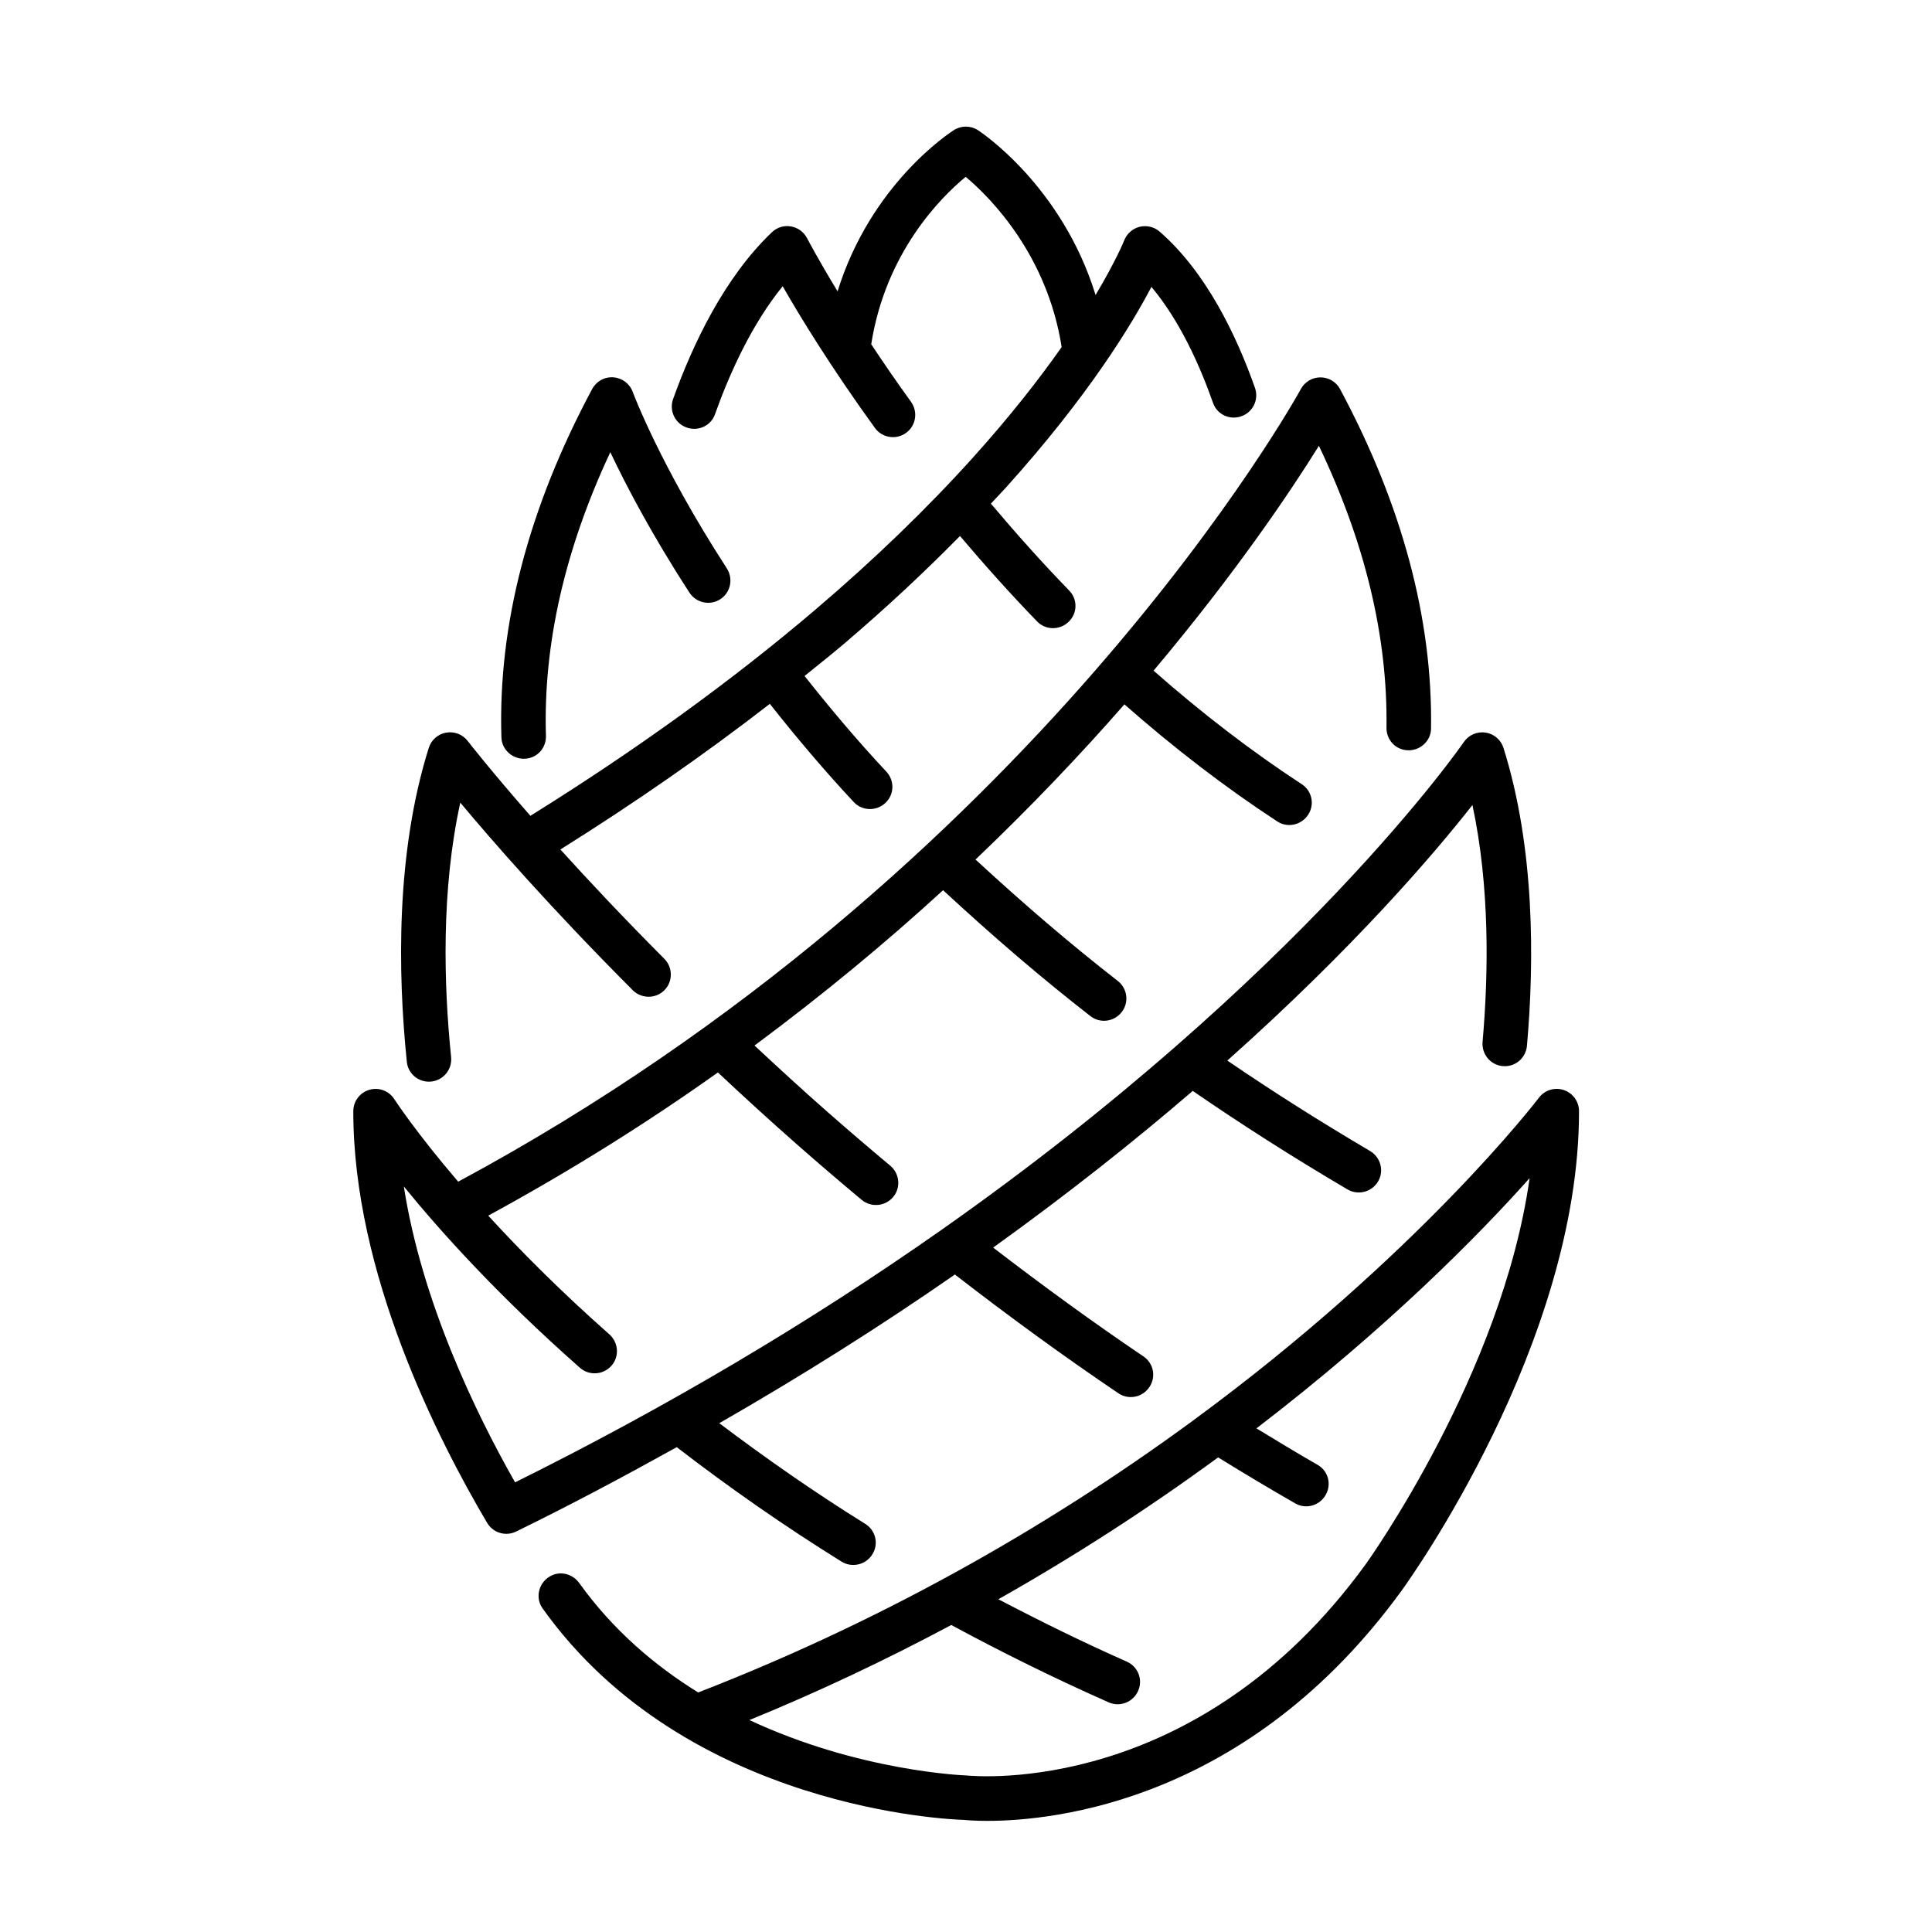 <?xml version="1.0" encoding="UTF-8"?>
<!-- The Best Svg Icon site in the world: iconSvg.co, Visit us! https://iconsvg.co -->
<svg fill="#000000" width="800px" height="800px" version="1.1" viewBox="144 144 512 512" xmlns="http://www.w3.org/2000/svg">
 <g>
  <path d="m258.39 430.61c3.215-0.391 5.484-3.281 5.156-6.5-1.969-19.297-2.637-44.266 2.434-67.406 8.434 10.102 23.895 27.844 45.695 49.703 2.301 2.309 6.098 2.328 8.391 0.012l0.031-0.031c2.273-2.301 2.219-6.027-0.066-8.32-10.746-10.781-19.949-20.582-27.523-28.945 19.848-12.43 38.434-25.348 55.504-38.598 7.035 8.902 14.418 17.66 22.254 26.039 2.238 2.394 6.039 2.465 8.402 0.191l0.035-0.031c2.316-2.231 2.383-5.879 0.188-8.227-7.633-8.16-14.824-16.684-21.672-25.355 3.609-2.926 7.297-5.836 10.754-8.785 10.902-9.297 21.047-18.777 30.434-28.312 6.648 7.836 13.465 15.469 20.457 22.664 2.289 2.356 6.082 2.332 8.402 0.012l0.031-0.031c2.269-2.269 2.285-5.887 0.051-8.188-7.098-7.297-14.02-15.055-20.754-23.035 1.324-1.426 2.711-2.852 4-4.273 21.816-24.199 33.27-43.086 38.547-53.172 7.484 8.949 12.785 20.676 16.344 30.805 1.039 2.953 4.269 4.5 7.258 3.566l0.035-0.012c3.195-1 4.914-4.434 3.801-7.59-4.902-13.906-12.926-30.668-25.262-41.41-1.449-1.258-3.418-1.723-5.293-1.277-1.867 0.461-3.398 1.805-4.094 3.602-0.043 0.109-2.164 5.391-7.59 14.477-8.859-28.746-30.109-42.988-31.145-43.668-1.93-1.258-4.426-1.285-6.375-0.051-1.027 0.648-22.012 14.238-30.855 42.742-5.242-8.629-8.031-13.973-8.082-14.074-0.852-1.656-2.434-2.816-4.269-3.125-1.852-0.332-3.715 0.262-5.059 1.547-12.621 12.035-20.996 29.734-26.172 44.188-1.125 3.144 0.555 6.582 3.738 7.606l0.035 0.012c2.984 0.961 6.25-0.57 7.305-3.523 3.91-10.957 9.758-23.883 17.957-33.977 4.469 7.801 12.633 21.234 24.453 37.562 1.914 2.644 5.66 3.219 8.281 1.27l0.039-0.027c2.594-1.926 3.113-5.59 1.219-8.207-3.945-5.457-7.41-10.52-10.523-15.223 3.781-24.289 18.449-38.957 25.035-44.375 6.656 5.59 21.598 20.723 25.43 45.117-5.871 8.352-13.551 18.238-23.523 29.301-12.141 13.469-26.105 26.957-41.512 40.09-22.207 18.945-47.707 37.379-75.754 54.832-10.727-12.238-16.516-19.703-16.621-19.84-1.34-1.742-3.535-2.582-5.711-2.207-2.164 0.383-3.938 1.941-4.598 4.039-8.762 27.863-8.223 59.652-5.816 83.219 0.328 3.269 3.316 5.602 6.574 5.203z"/>
  <path d="m367.03 557.85c2.789 1.73 6.484 0.828 8.184-1.98l0.027-0.043c1.664-2.75 0.789-6.293-1.941-7.988-13.449-8.352-26.32-17.355-38.684-26.676 21.645-12.43 42.539-25.559 62.438-39.402 14.273 11.055 28.801 21.656 43.352 31.48 2.711 1.832 6.391 1.066 8.199-1.656l0.027-0.043c1.785-2.688 1.074-6.269-1.598-8.074-13.367-9.02-26.695-18.75-39.84-28.844 20.02-14.387 37.637-28.387 52.895-41.523 12.809 8.824 26.273 17.422 40.992 26.098 2.812 1.66 6.492 0.715 8.129-2.113l0.023-0.039c1.617-2.793 0.629-6.375-2.152-8.016-13.539-7.981-25.984-15.887-37.828-23.965 33.617-29.98 54.703-54.656 64.957-67.727 4.637 21.648 4.269 44.777 2.688 62.758-0.281 3.211 2.016 6.074 5.219 6.418l0.047 0.004c3.297 0.355 6.203-2.082 6.496-5.387 1.965-22.371 2.106-52.441-6.223-78.93-0.676-2.156-2.531-3.734-4.769-4.066-2.238-0.324-4.469 0.645-5.742 2.523-0.418 0.609-42.848 62.113-138.5 129.32-34.902 24.52-72.871 46.996-112.93 66.859-10.465-18.426-24.734-47.902-29.477-78.414 9.566 11.77 24.852 28.793 46.656 48.047 2.453 2.164 6.254 1.914 8.387-0.566l0.031-0.035c2.102-2.445 1.793-6.133-0.625-8.27-13.035-11.52-23.648-22.227-32.082-31.441 21.945-11.941 42.27-24.719 60.863-37.945 6.883 6.441 13.887 12.867 20.957 19.074 5.496 4.832 11.207 9.73 17.125 14.672 2.508 2.094 6.297 1.762 8.375-0.762l0.031-0.035c2.051-2.492 1.652-6.188-0.824-8.254-5.84-4.875-11.48-9.715-16.906-14.488-6.426-5.644-12.773-11.496-19.055-17.344 18.309-13.586 35.023-27.453 49.969-41.164 13.363 12.367 26.016 23.215 39.055 33.375 2.578 2.008 6.316 1.5 8.297-1.098l0.031-0.039c1.953-2.566 1.461-6.207-1.082-8.188-12.578-9.801-24.805-20.27-37.699-32.176 14.945-14.246 28.078-28.113 39.453-41.125 13.121 11.547 26.703 21.996 40.527 31.035 2.754 1.801 6.457 0.934 8.207-1.852l0.027-0.039c1.703-2.715 0.914-6.238-1.77-7.992-13.383-8.75-26.539-18.879-39.266-30.082 22.047-26.207 36.539-47.879 43.816-59.582 12.242 25.586 18.258 50.637 17.91 74.668-0.047 3.172 2.312 5.824 5.484 6.004l0.047 0.004c3.316 0.188 6.227-2.394 6.277-5.715 0.441-29.043-7.652-59.285-24.105-89.988-1.027-1.918-3.019-3.113-5.195-3.117h-0.008c-2.168 0-4.168 1.191-5.195 3.102-0.691 1.277-70.312 127.73-223.31 210.05-11.352-13.262-16.816-21.699-16.918-21.855-1.41-2.211-4.102-3.242-6.629-2.492-2.519 0.734-4.246 3.035-4.25 5.66-0.039 42.699 22.207 86.688 35.469 109.11 1.094 1.852 3.059 2.898 5.086 2.898 0.871 0 1.758-0.191 2.586-0.602 14.508-7.086 28.637-14.625 42.574-22.363 13.828 10.656 28.445 20.871 43.684 30.336z"/>
  <path d="m283.26 345.06 0.039-0.004c3.164-0.23 5.481-2.922 5.383-6.094-0.742-24.145 4.984-49.344 17.059-75.129 4.113 8.707 10.883 21.676 20.984 37.242 1.781 2.742 5.512 3.504 8.227 1.68l0.039-0.027c2.676-1.797 3.359-5.426 1.605-8.133-17.691-27.305-24.844-46.535-24.918-46.738-0.801-2.184-2.809-3.695-5.129-3.859-2.34-0.18-4.519 1.051-5.621 3.102-16.91 31.562-24.988 62.594-24.047 92.336 0.109 3.328 3.066 5.867 6.379 5.625z"/>
  <path d="m558.42 432.87c-2.41-0.812-5.059 0.016-6.59 2.039-0.312 0.41-31.773 41.633-91.824 85.668-40.562 29.754-84.609 53.945-130.97 71.941-11.523-7.117-22.586-16.531-31.516-28.98-1.844-2.57-5.297-3.367-7.965-1.672l-0.062 0.039c-2.801 1.781-3.652 5.598-1.727 8.301 38.117 53.539 108.98 56.027 111.61 56.078 0.461 0.051 2.676 0.266 6.277 0.266 17.773 0 69.277-5.207 109.84-61.09 1.922-2.644 47.016-65.512 46.965-127-0.008-2.535-1.633-4.789-4.035-5.59zm-52.488 125.66c-44.621 61.461-102.88 56.246-105.77 55.988-0.449-0.016-28.41-1.035-57.562-14.688 18.23-7.445 36.07-15.891 53.496-25.188 13.473 7.281 27.449 14.184 41.73 20.504 2.996 1.324 6.512-0.078 7.805-3.086l0.02-0.043c1.273-2.957-0.086-6.359-3.031-7.664-11.613-5.133-22.945-10.73-34.043-16.535 20.062-11.34 39.516-23.875 58.234-37.594 6.797 4.188 13.645 8.305 20.465 12.203 2.844 1.625 6.453 0.582 8.055-2.277l0.023-0.043c1.574-2.809 0.613-6.316-2.184-7.914-5.394-3.086-10.801-6.383-16.195-9.66 34.996-26.828 59.211-51.531 72.387-66.316-7.277 51.879-43.027 101.76-43.426 102.31z"/>
 </g>
</svg>